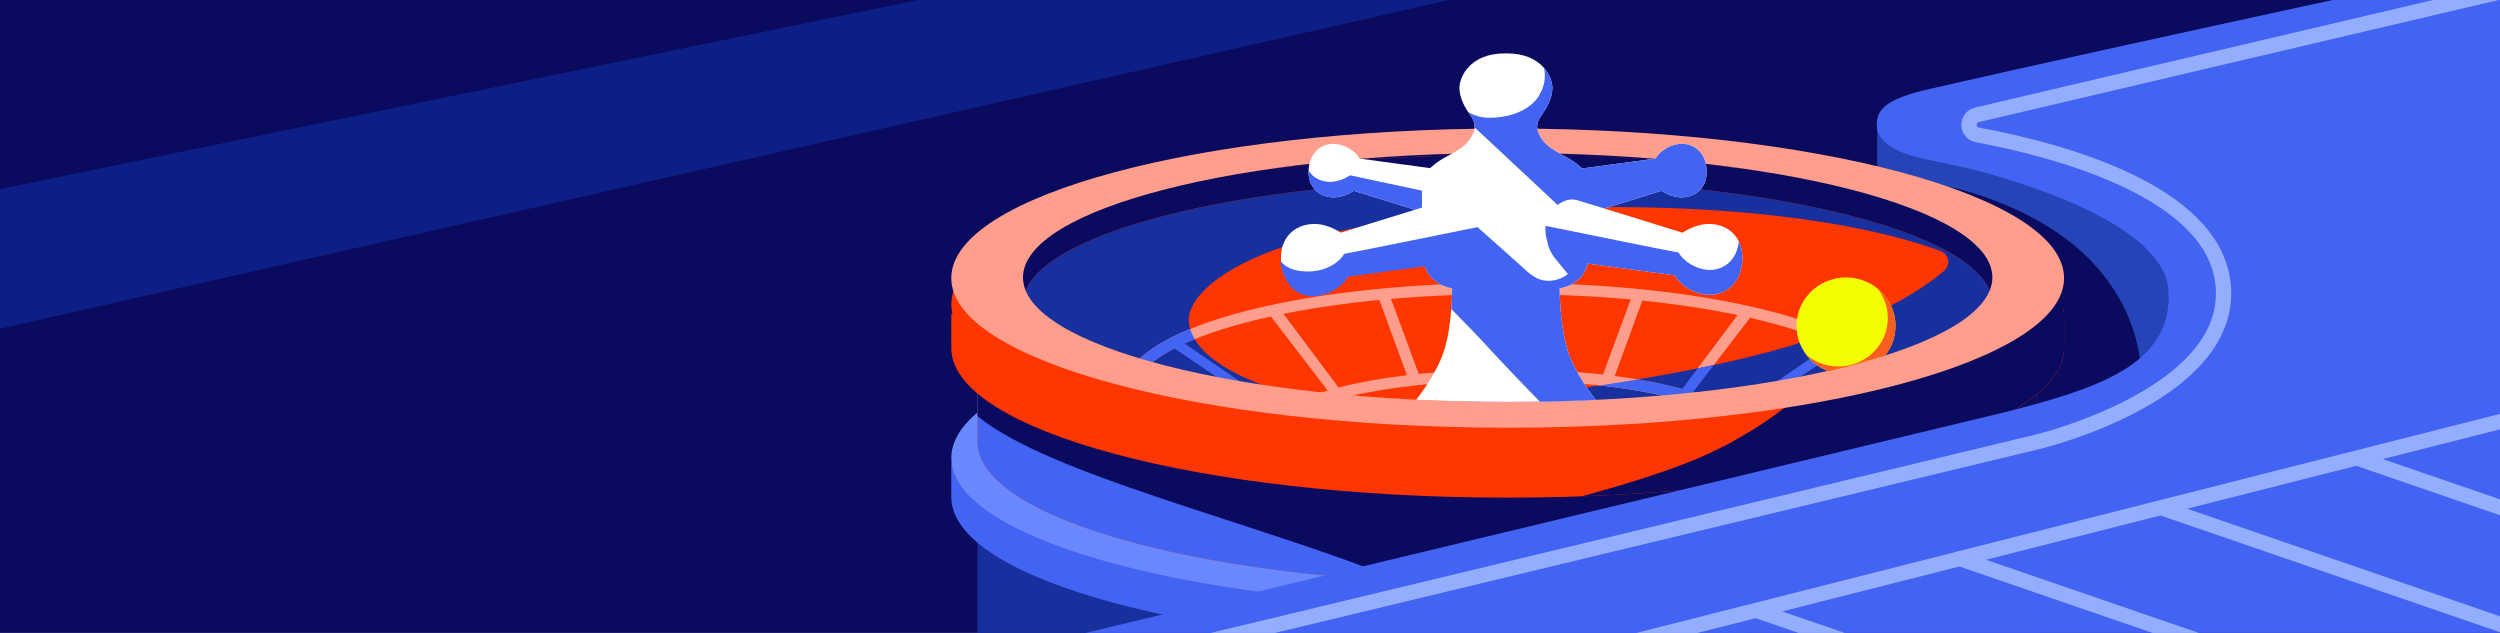 <?xml version="1.0" encoding="UTF-8"?>
<svg id="Layer_19" data-name="Layer 19" xmlns="http://www.w3.org/2000/svg" xmlns:xlink="http://www.w3.org/1999/xlink" viewBox="0 0 2528 640">
  <defs>
    <style>
      .cls-1 {
        clip-path: url(#clippath);
      }

      .cls-2 {
        fill: none;
      }

      .cls-2, .cls-3, .cls-4, .cls-5, .cls-6, .cls-7, .cls-8, .cls-9, .cls-10, .cls-11, .cls-12, .cls-13, .cls-14 {
        stroke-width: 0px;
      }

      .cls-3 {
        fill: #94aeff;
      }

      .cls-4 {
        fill: #182f9e;
      }

      .cls-5 {
        fill: #0a0a5e;
      }

      .cls-6 {
        fill: #0d1e86;
      }

      .cls-7 {
        fill: #4363f2;
      }

      .cls-8 {
        fill: #2444b8;
      }

      .cls-9 {
        fill: #f1ff00;
      }

      .cls-10 {
        fill: #fff;
      }

      .cls-11 {
        fill: #ff9e8c;
      }

      .cls-12 {
        fill: #fc5e22;
      }

      .cls-13 {
        fill: #ff3600;
      }

      .cls-14 {
        fill: #6987ff;
      }
    </style>
    <clipPath id="clippath">
      <rect class="cls-2" y="0" width="2528" height="640"/>
    </clipPath>
  </defs>
  <g class="cls-1">
    <rect class="cls-5" y="0" width="2528" height="665.28"/>
    <polygon class="cls-6" points="-.35 332.47 1663.5 -44.92 1146.11 -44.92 -.35 191.29 -.35 332.47"/>
    <path class="cls-8" d="m1898.18,486.89c7.43,1.43,12.48,2.5,43.39,8.2,30.91,5.7,114.13,31.37,114.13,31.37,0,0,137.9,38.51,142.66,121.22v-361.52c-4.76-82.71-142.66-121.22-142.66-121.22,0,0-83.22-25.67-114.13-31.37-30.91-5.7-35.96-6.77-43.39-8.2v361.52Z"/>
    <path class="cls-5" d="m1969.77,188.72s96.82,18.16,152.66,83.89c64.19,75.56,37.35,153.79,37.35,153.79l-151.36,51.34-38.66-289.03Z"/>
    <path class="cls-4" d="m1981.52,562.6c1.04,1.27,2.03,2.54,2.91,3.82-38.76,56.21-229.9,61.01-459.87,61.01s-421.11-4.81-459.87-61.01c.88-1.28,1.87-2.55,2.91-3.82l-79.19-37.88v163.02c0,34.23,240.04,24.6,536.14,24.6s536.14,4.28,536.14-24.6v-163.02l-79.19,37.88Z"/>
    <path class="cls-7" d="m2004.08,468.39c1.09,1.33,2.13,2.66,3.06,4.01-40.68,58.98-241.26,103.78-482.58,103.78s-441.9-44.8-482.58-103.78c.93-1.34,1.96-2.68,3.06-4.01h-83.1v34.37c0,83.55,251.89,151.28,562.62,151.28s562.62-67.73,562.62-151.28v-34.37h-83.1Z"/>
    <path class="cls-14" d="m2087.18,463.05c0,83.55-251.89,151.28-562.62,151.28s-562.62-67.73-562.62-151.28,251.89-151.28,562.62-151.28,562.62,67.73,562.62,151.28Zm-562.62-126.57c-270.68,0-490.12,56.36-490.12,125.88s219.43,125.88,490.12,125.88,490.12-56.36,490.12-125.88-219.43-125.88-490.12-125.88Z"/>
    <path class="cls-12" d="m1981.52,413.93c1.04,1.27,2.03,2.54,2.91,3.82-38.76,56.21-229.9,61.01-459.87,61.01s-421.11-4.81-459.87-61.01c.88-1.28,1.87-2.55,2.91-3.82l-79.19-37.88v70.63c0,79.62,240.04,144.16,536.14,144.16s536.14-64.54,536.14-144.16v-70.63l-79.19,37.88Z"/>
    <ellipse class="cls-13" cx="1524.56" cy="289.63" rx="490.12" ry="125.88"/>
    <path class="cls-4" d="m1524.56,163.75c-270.68,0-490.12,56.36-490.12,125.88,0,40.38,74.02,76.31,189.1,99.34,12.91,2.58,20.08-14.01,9.26-21.38-16.96-11.55-29.1-25.6-30.66-42.43-2.91-31.37,68.12-110.34,397.32-115.52,211-3.32,323.15,29.37,362.9,44.23,8.58,3.21,10.47,14.21,3.51,20.08-19.35,16.32-61.76,45.35-140.82,71.18-117.89,38.51-317.27,59.9-349.29,61.32-13.38.6,1.46,4.43,23.27,8.69.74.15,1.51.22,2.27.23,7.71.09,15.47.14,23.27.14,84.39,0,163.79-5.48,233.11-15.13l23.69-3.53c139.99-22.16,233.31-61.9,233.31-107.23,0-69.52-219.43-125.88-490.12-125.88Z"/>
    <path class="cls-7" d="m1981.52,413.93c1.04,1.27,2.03,2.54,2.91,3.82-38.76,56.21-229.9,61.01-459.87,61.01s-421.11-4.81-459.87-61.01c.88-1.28,1.87-2.55,2.91-3.82l-79.19-37.88v70.63c0,79.62,240.04,144.16,536.14,144.16s536.14-64.54,536.14-144.16v-70.63l-79.19,37.88Z"/>
    <path class="cls-5" d="m1984.43,417.75c-38.76,56.21-229.9,61.01-459.87,61.01s-421.11-4.81-459.87-61.01c.88-1.28,1.87-2.55,2.91-3.82l-79.19-37.88v44.64c72.18,59.45,277.24,105.95,430.11,167.34,34.28,1.85,69.73,2.83,106.04,2.83,296.1,0,536.14-64.54,536.14-144.16v-70.63l-79.19,37.88c1.04,1.27,2.03,2.54,2.91,3.82Z"/>
    <path class="cls-13" d="m2004.08,317.58c1.09,1.33,2.13,2.66,3.06,4.01-40.68,58.98-241.26,103.78-482.58,103.78s-441.9-44.8-482.58-103.78c.93-1.34,1.96-2.68,3.06-4.01h-83.1v34.37c0,83.55,251.89,151.28,562.62,151.28s562.62-67.73,562.62-151.28v-34.37h-83.1Z"/>
    <path class="cls-13" d="m1524.56,373.64c121.14,0,220.74,22.47,241.97,53.97,48.56-6.34,93.35-14.54,133.23-24.4,1.1-2.89,1.66-5.79,1.66-8.63,0-46.95-151.43-97.21-376.86-97.21s-376.86,50.26-376.86,97.21c0,2.85.56,5.74,1.66,8.63,39.88,9.86,84.66,18.06,133.23,24.4,21.22-31.49,120.83-53.97,241.97-53.97Z"/>
    <path class="cls-11" d="m1524.56,286c-217.83,0-388.45,47.69-388.45,108.57,0,5.33,1.28,10.68,3.81,15.89l1.17,2.4,2.63.66c42.07,10.55,89.6,19.24,141.25,25.85l4.25.54,1.77-3.83c11.64-25.11,102.19-51.09,233.56-51.09s221.92,25.98,233.56,51.09l1.77,3.83,4.25-.54c51.65-6.61,99.18-15.3,141.25-25.85l2.63-.66,1.17-2.4c2.53-5.22,3.82-10.56,3.82-15.89,0-60.88-170.63-108.57-388.46-108.57Zm-241.97,141.61c-48.56-6.34-93.35-14.54-133.23-24.4-1.1-2.89-1.66-5.79-1.66-8.63,0-14.28,14.03-28.86,39.86-42.24l97.36,65.87,8.97-1.78c-4.88,3.57-8.69,7.31-11.3,11.18Zm13.59-12.78l-98.36-67.47c22.43-10.18,51.86-19.52,87.3-27.3l57.41,74.81c-19.56,5.75-35.33,12.48-46.35,19.96Zm57.41-22.99l-55.69-74.46c28.87-5.8,61.35-10.59,96.94-14.03l27.83,76.04c-25.74,3.07-49.05,7.29-69.08,12.45Zm170.97-18.2c-31.83,0-62.15,1.57-89.97,4.42l-27.97-75.8c36.41-3.15,75.89-4.9,117.95-4.9,44.55,0,86.2,1.97,124.38,5.48l-28.01,75.89c-29.54-3.29-62.09-5.1-96.37-5.1Zm108.25,6.53l27.88-76.19c35.45,3.63,67.71,8.6,96.29,14.58l-55.91,74.76c-19.61-5.39-42.66-9.85-68.27-13.14Zm79.17,16.34l57.69-75.17c33.34,7.61,61.11,16.62,82.44,26.4l-98.48,67.55c-10.03-6.96-24.17-13.28-41.65-18.78Zm187.78,6.7c-39.88,9.86-84.66,18.06-133.23,24.4-2.7-4.01-6.7-7.87-11.83-11.56l10.86,2.16,96.77-65.48c25.35,13.27,39.09,27.71,39.09,41.85,0,2.84-.56,5.74-1.66,8.63Z"/>
    <g>
      <path class="cls-4" d="m1891.19,373.14c-10.56-11.16-29.08-22.05-54.54-31.93-3.78,1.31-7.64,2.61-11.61,3.91-48.29,15.77-110.25,28.67-168.79,38.51,30.39,5.09,56.22,11.94,75.61,20.1,8.75-1.05,17.36-2.16,25.81-3.34l23.69-3.53c41.02-6.49,77.99-14.51,109.83-23.72Z"/>
      <path class="cls-4" d="m1317.31,403.71c.65-.27,1.32-.54,1.98-.81-39.04-10.18-93.16-29.31-111.18-59.95-23.22,9.42-40.24,19.69-50.19,30.21,44.19,12.78,98.38,23.23,159.38,30.55Z"/>
    </g>
    <path class="cls-13" d="m2087.18,307.74c0,83.55-251.89,151.28-562.62,151.28s-562.62-67.73-562.62-151.28,251.89-151.28,562.62-151.28,562.62,67.73,562.62,151.28Zm-562.62-126.57c-270.68,0-490.12,56.36-490.12,125.88s219.43,125.88,490.12,125.88,490.12-56.36,490.12-125.88-219.43-125.88-490.12-125.88Z"/>
    <g>
      <path class="cls-7" d="m1157.92,373.15c6.74-7.11,16.71-14.12,29.65-20.82l61.08,41.33c7.18,1.26,14.52,2.46,21.96,3.62l-72.79-49.93c3.27-1.49,6.74-2.95,10.3-4.39-1.95-3.31-3.49-6.74-4.53-10.32-26.82,10.96-46.57,23.43-57.55,36.93,3.88,1.21,7.83,2.4,11.87,3.57Z"/>
      <path class="cls-7" d="m1319.33,402.91c-.66.27-1.33.53-1.97.8,3.23.39,6.44.78,9.71,1.15-2.49-.61-5.09-1.27-7.74-1.96Z"/>
      <path class="cls-7" d="m1731.82,403.73c-6.02-2.54-12.63-4.95-19.84-7.22l21.03-27.4c-5.43,1.16-10.89,2.29-16.37,3.4l-15.56,20.81c-13.43-3.69-28.51-6.93-44.89-9.68-13.08,2.2-25.98,4.24-38.53,6.13,35.56,3.85,65.6,9.76,88.73,16.79,8.6-.88,17.08-1.82,25.43-2.82Z"/>
      <path class="cls-7" d="m1852.37,335.53c-5.08,1.91-10.31,3.81-15.77,5.7,5.48,2.13,10.68,4.29,15.51,6.51l-71.86,49.29,1.12-.17c7.12-1.13,14.09-2.31,20.96-3.53l60.01-40.6c12.56,6.58,22.26,13.44,28.86,20.41,4.04-1.17,8-2.36,11.87-3.57-10.03-12.33-27.35-23.8-50.7-34.04Z"/>
    </g>
    <path class="cls-5" d="m2087.18,351.95v-34.37h-63.42l-1.5,4.96-38.67,21.13c-9.25,6.34-20.44,12.43-33.38,18.24l-12.39,6.77-8.81,1.9c-30.07,11.26-67.08,21.21-109.46,29.42-14.62,13.1-49.6,41.04-104.18,64.13-31.85,13.48-76.28,26.95-115.75,37.75,275.22-9.87,487.54-73.23,487.54-149.94Z"/>
    <path class="cls-5" d="m1554.35,156.67v24.74c256.81,3.96,460.33,58.69,460.33,125.65,0,1.58-.15,3.15-.38,4.71h72.68c.13-1.34.2-2.68.2-4.03,0-80.86-235.95-146.91-532.83-151.07Z"/>
    <path class="cls-5" d="m2087.18,307.74c0-20.16-14.7-39.39-41.3-56.97l-2.5,1.77-21.11,70-17.16,9.38c-24.96,32-97.14,59.61-197.09,77.84-12.44,9.96-30.82,23.09-55.02,36.26,196.89-23.55,334.19-76.6,334.19-138.28Z"/>
    <path class="cls-5" d="m1002.4,251.33l-1.43,60.07,47.09,27.05,1.14-.65c-9.62-9.84-14.75-20.14-14.75-30.75,0-69.52,219.43-125.88,490.12-125.88,33.96,0,67.1.89,99.11,2.58l68.98-13.95-.84-6.55c-52.84-4.42-109.02-6.8-167.26-6.8-236.56,0-438.99,39.26-522.16,94.87Z"/>
    <path class="cls-11" d="m2087.18,281.22c0,83.55-251.89,151.28-562.62,151.28s-562.62-67.73-562.62-151.28,251.89-151.28,562.62-151.28,562.62,67.73,562.62,151.28Zm-562.62-126.57c-270.68,0-490.12,56.36-490.12,125.88s219.43,125.88,490.12,125.88,490.12-56.36,490.12-125.88-219.43-125.88-490.12-125.88Z"/>
    <g>
      <path class="cls-10" d="m1432.08,404.17c29.95,1.47,60.86,2.25,92.48,2.25s60.16-.72,89.04-2.08c-5.35-6.71-17.35-22.85-25.62-42.29-10.92-25.67-10.92-70.59-10.92-70.59,0,0,14.55-1.43,23.29-13.55,2.53-3.51,4.18-7.51,5.27-11.39,27.09,3.64,73.56,10.07,87.93,11.9,5.62,10.23,20.08,19.68,35.34,19.68s31.8-10.67,32.93-35.42c1.01-22.03-13.45-35.4-32.13-36.2-15.25-.66-28.26,8.83-28.26,8.83,0,0-47.1-14.62-79.18-24.49,24.13-7.43,57.92-17.92,57.92-17.92,0,0,9.82,7.16,21.33,6.66,14.09-.61,25.01-10.7,24.25-27.33-.86-18.68-13.34-26.73-24.86-26.73s-22.43,7.13-26.67,14.85c-12.48,1.59-57.02,7.78-74.46,10.06-.29-.29-.56-.6-.87-.88-10.19-9.27-17.46-11.41-25.47-16.4-8-4.99-13.14-9.36-16.74-16.4-2.91-5.7-3.64-12.12,1.46-19.25,5.31-7.44,11.64-17.83,11.64-28.52s-10.19-34.94-45.84-34.94h-2.34c-35.66,0-45.84,24.24-45.84,34.94s6.33,21.09,11.64,28.52c5.09,7.13,4.37,13.55,1.46,19.25-3.59,7.04-8.73,11.41-16.74,16.4-8,4.99-15.28,7.13-25.47,16.4-.17.15-.31.33-.47.48-19.11-2.54-59.62-8.15-71.42-9.66-4.24-7.72-15.16-14.85-26.67-14.85s-24,8.06-24.86,26.73c-.76,16.63,10.15,26.72,24.25,27.33,11.51.5,21.33-6.66,21.33-6.66,0,0,37.82,11.74,62.01,19.18-31.84,9.81-75.1,23.23-75.1,23.23,0,0-13.02-9.48-28.26-8.83-18.67.81-33.14,14.17-32.13,36.2,1.13,24.74,17.67,35.42,32.93,35.42s29.72-9.44,35.34-19.68c12.54-1.6,49.55-6.71,76.77-10.4,1.08,3.4,2.62,6.83,4.82,9.88,8.73,12.12,23.29,13.55,23.29,13.55,0,0,0,44.92-10.92,70.59-8.19,19.26-20.06,35.3-25.48,42.12Z"/>
      <g>
        <path class="cls-7" d="m1347.48,199.56c11.51.5,21.33-6.66,21.33-6.66,0,0,37.82,11.74,62.01,19.18,2.45-.75,4.81-1.48,7.1-2.18v-14.69s-.08-.95-.07-2.48c-24.89-5.18-72.68-15.5-72.68-15.5,0,0-9.82,7.16-21.33,6.66-8.8-.38-16.36-4.46-20.61-11.51-.7,16.55,10.19,26.59,24.25,27.2Z"/>
        <path class="cls-7" d="m1491.08,128.76l84.01,78.47c5.88-4.63,13.1-6.73,19.65-4.81,3.89,1.14,14.46,4.38,27.52,8.4,24.13-7.43,57.92-17.92,57.92-17.92,0,0,9.82,7.16,21.33,6.66,14.09-.61,25.01-10.7,24.25-27.33-.86-18.68-13.34-26.73-24.86-26.73s-22.43,7.13-26.67,14.85c-12.48,1.59-57.02,7.78-74.46,10.06-.29-.29-.56-.6-.87-.88-10.19-9.27-17.46-11.41-25.47-16.4-8-4.99-13.14-9.36-16.74-16.4-2.91-5.7-3.64-12.12,1.46-19.25,5.31-7.44,11.64-17.83,11.64-28.52,0-5.02-2.3-13.01-8.37-20.1,1.79,10.13.32,18.34-4.89,27.41-6.86,11.95-24.01,22.1-48.03,22.82-10.55.31-18.32-2.38-23.99-5.86.97,1.49,1.94,2.94,2.88,4.26,2.85,3.99,3.83,7.75,3.68,11.29Z"/>
        <path class="cls-7" d="m1613.6,404.34c-5.35-6.71-17.35-22.85-25.62-42.29-10.92-25.67-10.92-70.59-10.92-70.59,0,0,14.55-1.43,23.29-13.55,2.53-3.51,4.16-7.51,5.25-11.39,27.09,3.64,73.58,10.07,87.95,11.91,5.62,10.23,20.08,19.68,35.34,19.68s31.8-10.67,32.93-35.42c.33-7.13-.99-13.34-3.52-18.52-2.14,20.06-16.19,28.8-29.24,28.8s-26.61-8.46-31.65-17.62c-15.63-2.66-98.59-19.77-134.61-26.99-.33,6.1.39,11.62,1.99,16.41.78,7.23,7.01,15.68,7.01,15.68l13.64,16.58s-9.82,9.09-25.11,6.42c-8.22-1.44-16.37-9.09-18.56-11.23-2.18-2.14-47.99-42.78-47.99-42.78l-.58.39c-36.32,7.28-118.47,24.23-134.02,26.87-5.03,9.16-18.03,16.52-31.65,17.62-25.5,2.05-32.73-10.65-32.73-10.65-.55,3.88,3.74,21.51,14.42,30.02,6.88,5.48,15.25,5.77,18.48,5.77,15.26,0,29.72-9.44,35.34-19.68,12.68-1.62,50.4-6.82,77.71-10.52,1.05,2.99,2.47,5.98,4.41,8.67,8.73,12.12,23.29,13.55,23.29,13.55,0,0,0,8.83-.95,20.9,12.29,12.45,26.02,26.54,34.97,36.33,19.69,21.52,42.48,45.04,54.61,57.45,19.15-.32,38-.92,56.49-1.8Z"/>
      </g>
    </g>
    <g>
      <path class="cls-9" d="m1866.7,280.54c-27.63,0-50.03,21.95-50.03,49.02,0,21.02,13.53,38.9,32.49,45.86,20.46-4.93,39.53-10.23,57.04-15.87,6.57-8.3,10.52-18.68,10.52-30,0-27.07-22.4-49.02-50.03-49.02Z"/>
      <path class="cls-12" d="m1898.75,291.94c6.38,8.23,10.21,18.46,10.21,29.59,0,27.07-22.4,49.02-50.03,49.02-12.2,0-23.37-4.29-32.06-11.4,5.66,7.3,13.34,13,22.24,16.29,20.48-4.93,39.56-10.24,57.09-15.88,6.57-8.3,10.52-18.68,10.52-30,0-15.12-6.99-28.63-17.97-37.62Z"/>
    </g>
    <path class="cls-7" d="m2560.15-35.92s-.78.17-2.24.49l-1.63-7.12c-5.32,1.16-405.41,86.73-606.04,132.71-45.52,10.43-52.79,21.84-52.43,36.82.4,16.34,18.91,27.68,49.28,34.01,38.2,7.96,52.9,11.09,77.04,18.51,24.13,7.43,164.76,48.86,168.69,114.36,4.54,75.66-73.79,99.45-164.95,122.83l-1318.58,316.6,3.68,14.72,3.06-.73v68.11l359.73-86.37-.07,1.95-10.35,2.78,10.26-.03-.07,2.17,9.15-2.2,1450.96-4.22-3.11-683.99,5.65-1.26-2.69-7.91c14.38-3.15,22.48-4.92,22.48-4.92l2.18-67.3Z"/>
    <g>
      <path class="cls-3" d="m2917.51,638.88l-508.02-174.67,131.37-33.32-3.87-14.67-555.78,140.98c-1.37,0-2.69.33-3.85.98l-671.62,170.36,3.87,14.67,465.81-118.16c.23.11.45.23.69.32l528.85,181.83c.85.29,1.71.43,2.56.43,3.19,0,6.18-1.95,7.29-5.07,1.42-3.95-.71-8.27-4.73-9.66l-507.92-174.63,179.15-45.44,526.13,180.9c.85.29,1.71.43,2.56.43,3.19,0,6.18-1.95,7.29-5.07,1.42-3.95-.71-8.27-4.73-9.66l-504.37-173.41,176.48-44.77s.03.01.04.02l528.85,181.83c.85.29,1.71.43,2.56.43,3.19,0,6.18-1.95,7.29-5.07,1.42-3.95-.71-8.27-4.73-9.66l-507.15-174.37,171.24-43.44c.26.12.5.26.78.36l528.85,181.83c.85.29,1.71.43,2.56.43,3.19,0,6.18-1.95,7.29-5.07,1.42-3.95-.71-8.27-4.73-9.66Z"/>
      <path class="cls-3" d="m2165.26,414.09c67.41-36.85,98.34-83.23,89.47-134.15-16.28-93.37-165.85-134.64-253.56-150.93-1.91-.36-2.34-1.67-2.36-2.72-.02-1.06.34-2.41,2.25-2.86L2623.06-22.67l-3.6-14.73-622,146.1c-8.65,2.03-14.32,9.25-14.1,17.96.21,8.69,6.21,15.62,14.94,17.24,67.44,12.53,225.95,51.11,241.19,138.6,18.79,107.76-178.62,156.35-180.62,156.83l-1251.51,300.93,3.68,14.72,1251.5-300.93c2.15-.51,53.25-12.91,102.72-39.95Z"/>
    </g>
  </g>
</svg>